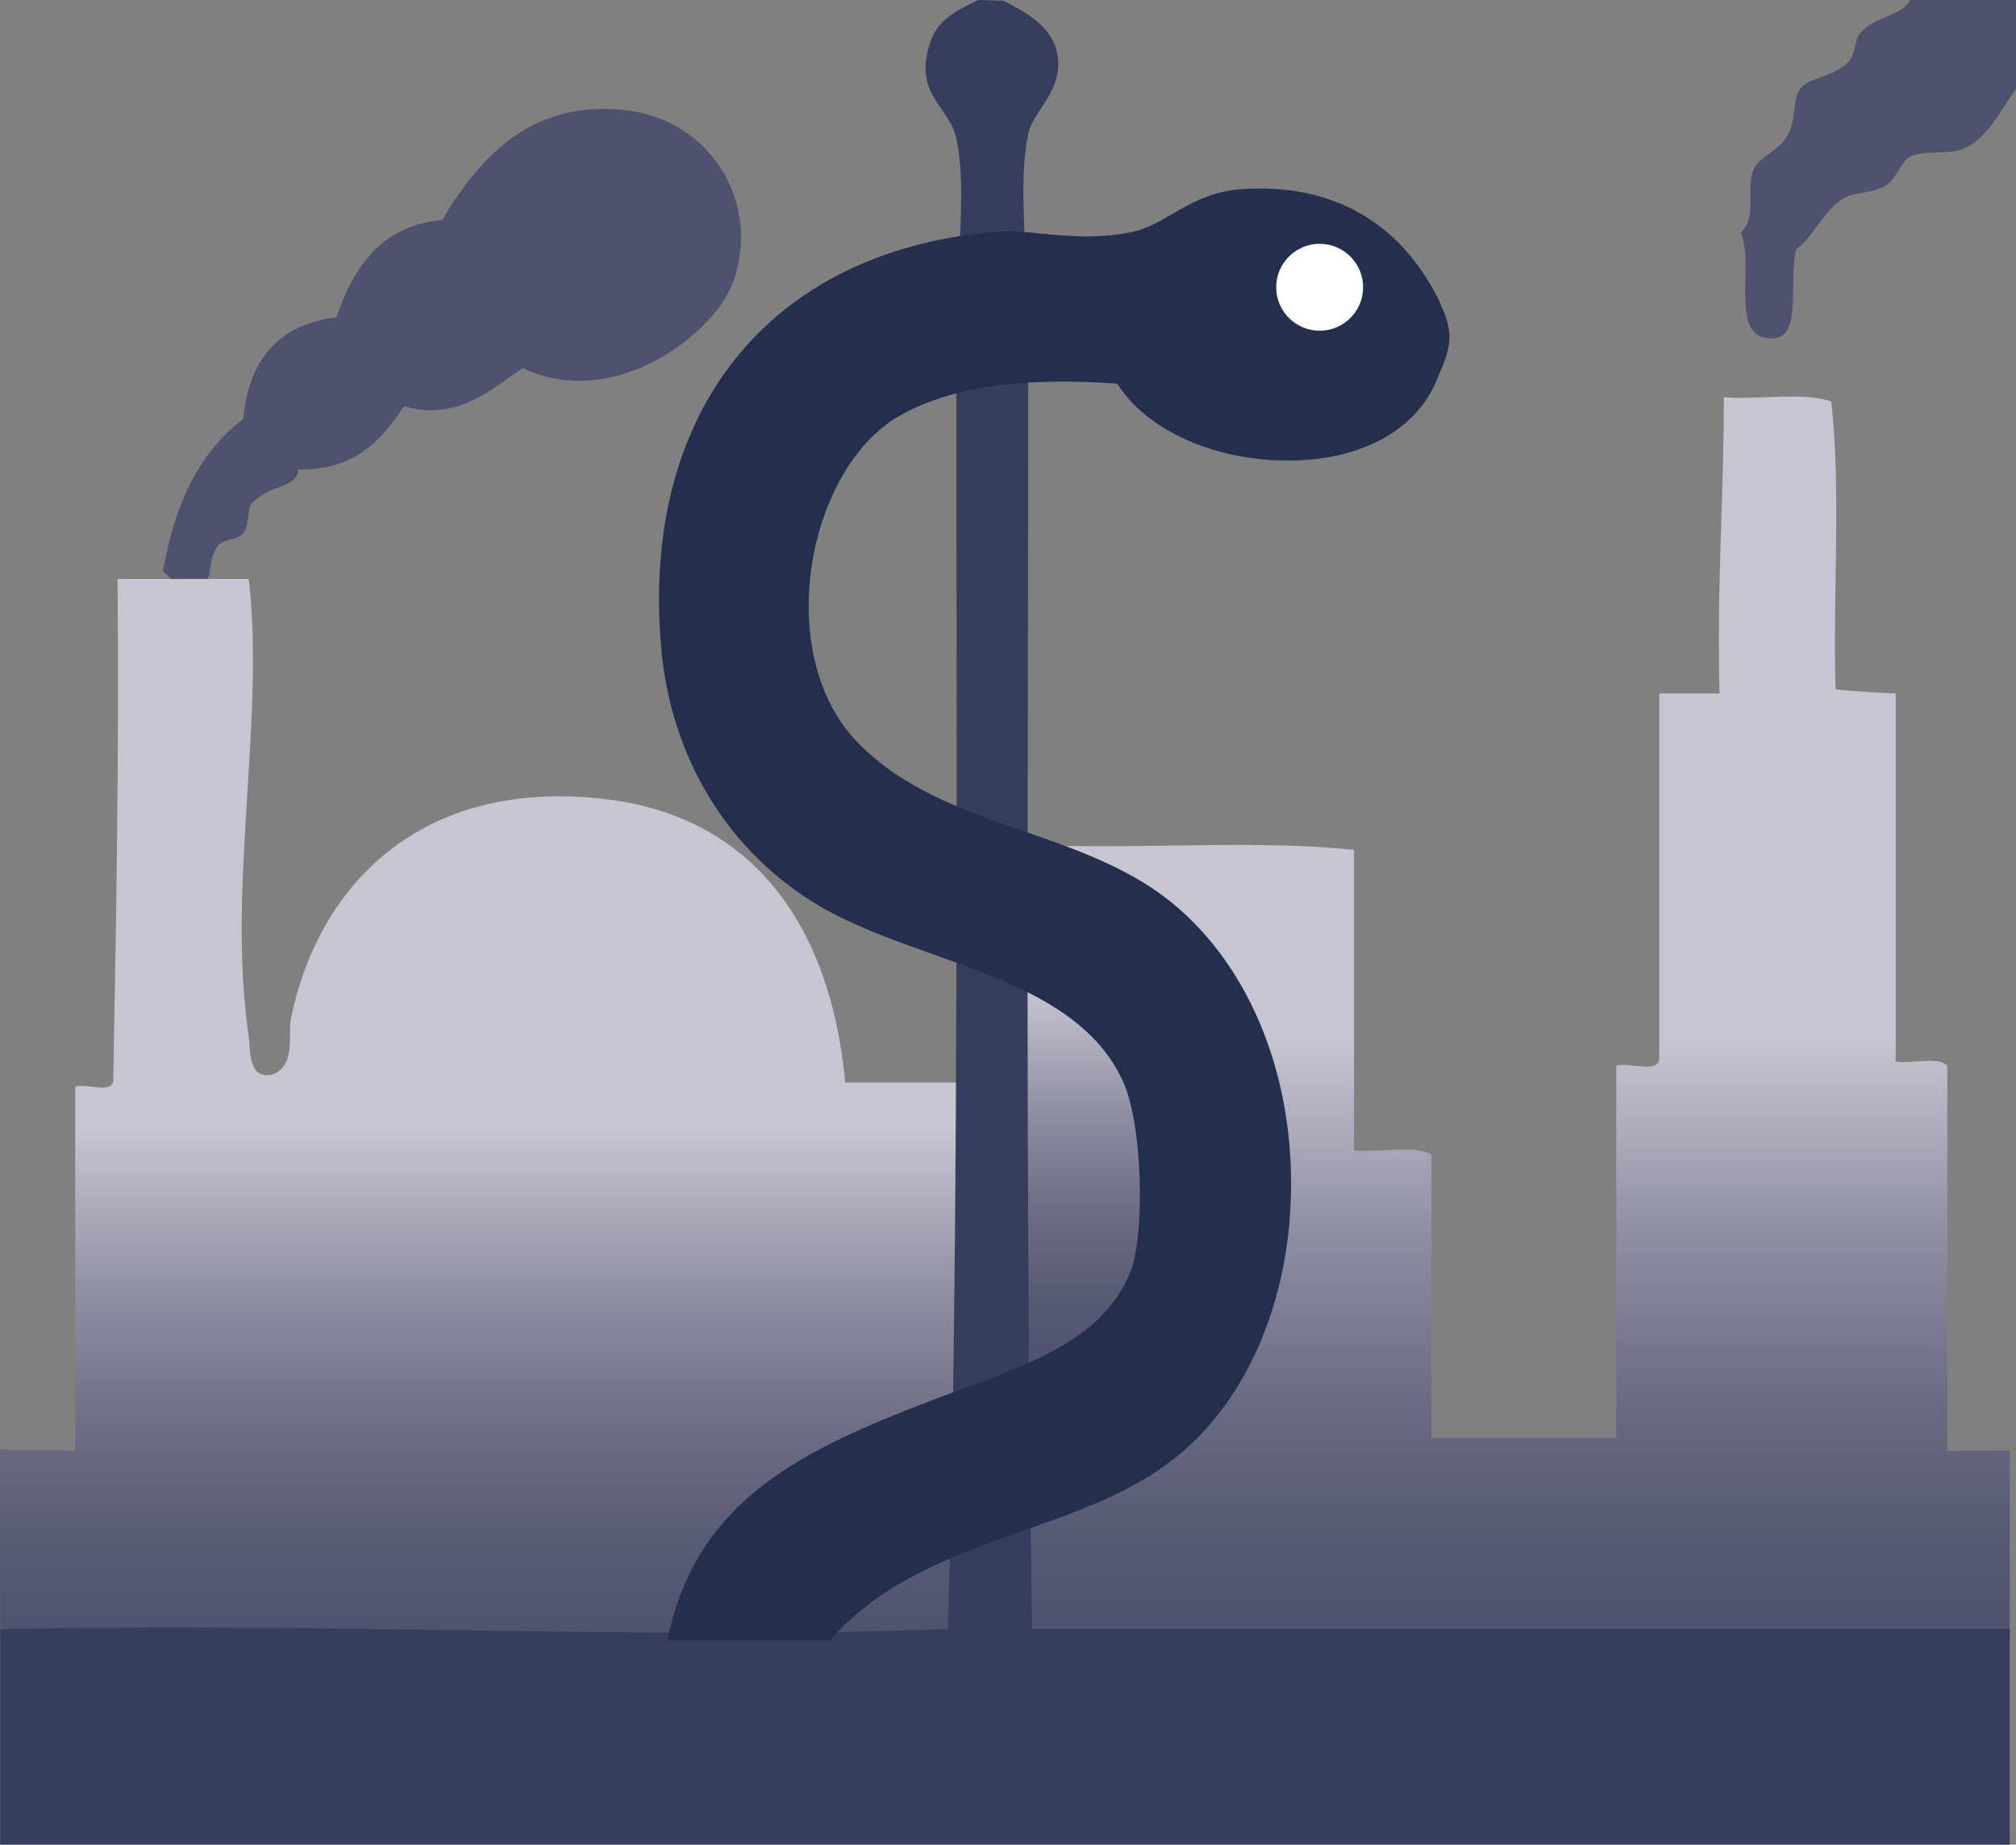 <?xml version="1.0" encoding="utf-8"?>
<!-- Generator: Adobe Illustrator 16.0.4, SVG Export Plug-In . SVG Version: 6.00 Build 0)  -->
<!DOCTYPE svg PUBLIC "-//W3C//DTD SVG 1.1//EN" "http://www.w3.org/Graphics/SVG/1.1/DTD/svg11.dtd">
<svg version="1.1" id="Layer_1" xmlns="http://www.w3.org/2000/svg" xmlns:xlink="http://www.w3.org/1999/xlink" x="0px" y="0px"
	 width="49.18px" height="45px" viewBox="0 0 49.18 45" enable-background="new 0 0 49.18 45" xml:space="preserve">
<rect x="0" y="0" width="49.18" height="45" fill="#808080" stroke="none"/>
<g>
	<path fill="#4F516E" d="M46.6,0c0.86,0,1.723,0,2.58,0c0,0.722,0,1.445,0,2.167c-0.339,0.453-0.664,1.171-1.236,1.444
		c-0.381,0.182-0.961,0.034-1.344,0.207c-0.204,0.092-0.356,0.573-0.619,0.722c-0.324,0.187-0.771,0.141-1.031,0.311
		c-0.459,0.294-0.721,0.93-1.138,1.238c-0.187,0.906,0.169,2.177-0.617,2.167c-1.021-0.012-0.391-1.782-0.725-2.581
		c0.411-0.392,0.109-1.074,0.312-1.548c0.118-0.28,0.625-0.457,0.824-0.826c0.234-0.431,0.111-0.879,0.312-1.135
		c0.22-0.284,0.739-0.259,1.136-0.619c0.228-0.206,0.17-0.551,0.312-0.722C45.728,0.378,46.367,0.422,46.6,0z"/>
	<path fill="#4F516E" d="M12.748,8.979c-0.729,0.496-1.61,1.32-2.892,0.929c-0.549,0.828-1.188,1.564-2.578,1.548
		c-0.043,0.473-0.683,0.336-1.138,0.827c-0.119,0.129-0.041,0.501-0.206,0.722c-0.129,0.174-0.506,0.153-0.617,0.31
		c-0.346,0.474-0.01,0.983-0.619,1.032c-0.283,0.023-0.501-0.205-0.724-0.413c0.285-1.568,0.804-2.814,1.96-3.715
		C6.07,8.77,6.796,7.914,8.206,7.74c0.43-1.222,1.073-2.229,2.581-2.373c0.979-1.654,2.263-2.913,4.438-2.684
		c2.095,0.222,3.318,2.222,2.686,4.129C17.458,8.165,14.96,10.035,12.748,8.979z"/>
	
		<linearGradient id="SVGID_1_" gradientUnits="userSpaceOnUse" x1="714.139" y1="-957.074" x2="714.139" y2="-926.818" gradientTransform="matrix(1 0 0 -1 -677.199 -917.144)">
		<stop  offset="0" style="stop-color:#4F516E"/>
		<stop  offset="0.075" style="stop-color:#565874"/>
		<stop  offset="0.188" style="stop-color:#6B6A84"/>
		<stop  offset="0.327" style="stop-color:#908EA3"/>
		<stop  offset="0.482" style="stop-color:#C7C5D1"/>
	</linearGradient>
	<path fill="url(#SVGID_1_)" d="M49.027,35.389c0,1.606,0,2.866,0,4.541c-8.075,0-16.103,0-24.176,0c0-0.929,0-1.856,0-2.787
		c3.173-1.146,6.018-3.043,6.397-6.914c0.494-5.029-1.896-8.193-5.56-9.599c2.413,0.068,5.103-0.137,7.343,0.103
		c0,2.443,0,4.888,0,7.33c0.596,0.066,1.466-0.138,1.888,0.104c0,2.305,0,4.609,0,6.915c1.504,0,3.007,0,4.509,0
		c0-3.026,0-6.056,0-9.083c0.319-0.1,1.064,0.223,1.05-0.206c0-2.959,0-5.917,0-8.876c0.489,0,0.979,0,1.471,0
		c-0.074-2.514,0.104-4.781,0.104-7.225c0.838,0.068,1.955-0.137,2.62,0.103c0.243,2.135,0.037,4.712,0.105,7.018
		c0.455,0.066,1.467,0.104,1.467,0.104s0,5.984,0,8.979c0.389,0.066,1.045-0.133,1.26,0.104c0,3.131,0,6.263,0,9.394
		C48.028,35.389,48.502,35.389,49.027,35.389z"/>
	
		<linearGradient id="SVGID_2_" gradientUnits="userSpaceOnUse" x1="703.686" y1="-950.471" x2="703.686" y2="-941.283" gradientTransform="matrix(1 0 0 -1 -677.199 -917.144)">
		<stop  offset="0" style="stop-color:#4F516E"/>
		<stop  offset="0.155" style="stop-color:#565874"/>
		<stop  offset="0.391" style="stop-color:#6B6A84"/>
		<stop  offset="0.678" style="stop-color:#908EA3"/>
		<stop  offset="1" style="stop-color:#C7C5D1"/>
	</linearGradient>
	<path fill="url(#SVGID_2_)" d="M25.057,24.139c3.638,0.766,3.984,8.555,0,9.188C25.057,30.262,25.057,27.2,25.057,24.139z"/>
	
		<linearGradient id="SVGID_3_" gradientUnits="userSpaceOnUse" x1="688.963" y1="-957.171" x2="688.963" y2="-931.269" gradientTransform="matrix(1 0 0 -1 -677.199 -917.144)">
		<stop  offset="0" style="stop-color:#4F516E"/>
		<stop  offset="0.075" style="stop-color:#565874"/>
		<stop  offset="0.188" style="stop-color:#6B6A84"/>
		<stop  offset="0.327" style="stop-color:#908EA3"/>
		<stop  offset="0.482" style="stop-color:#C7C5D1"/>
	</linearGradient>
	<path fill="url(#SVGID_3_)" d="M0,35.361c0.516,0,1.319,0.024,1.835,0.024c0-2.956,0-5.915,0-8.875
		c0.285-0.094,0.969,0.214,0.928-0.206c0.075-4.021,0.144-8.048,0.104-12.181c1.065,0,2.133,0,3.2,0
		c0.405,3.367-0.537,7.569,0,11.146c0.047,0.313-0.033,1.127,0.617,0.931c0.541-0.265,0.334-0.949,0.412-1.345
		c0.655-3.227,3.144-5.881,7.64-5.364c3.603,0.411,5.527,3.06,5.883,6.916c0.962,0,1.927,0,2.89,0c0,2.579,0,5.159,0,7.739
		c-3.092,1.141-6.222,2.242-6.915,5.779c1.342-0.207,2.361,0.289,3.303,0c0.473-0.145,0.887-0.844,1.344-1.136
		c0.78-0.499,1.445-0.717,2.27-1.033c-0.067,0.688,0.137,1.651-0.103,2.167c-1.068,0.069-2.408-0.137-3.305,0.104
		c-1.203,0-2.406,0-3.61,0C11.3,39.789,5.37,40.053,0.003,39.984C0,38.475,0,36.877,0,35.361z"/>
	<path fill="#373D5D" d="M25.181,39.736c-0.132-7.435-0.12-16.295-0.104-24.869c0.003-2.386,0.007-4.726,0.007-6.972
		c0-0.545-0.031-1.109-0.062-1.654c-0.059-1.089-0.112-2.118,0.059-2.959c0.046-0.226,0.178-0.428,0.317-0.642
		c0.226-0.339,0.479-0.722,0.404-1.266c-0.095-0.723-0.803-1.088-1.321-1.356L23.895,0l-0.066,0.016
		c-0.705,0.343-1.078,0.56-1.222,1.351c-0.11,0.625,0.133,0.971,0.367,1.307c0.153,0.218,0.295,0.423,0.358,0.714
		c0.173,0.824,0.118,1.857,0.057,2.952C23.361,6.889,23.327,7.456,23.327,8c0,1.761,0.003,3.586,0.006,5.446
		c0.01,8.708,0.021,18.572-0.207,26.297c-1.656,0.06-3.466,0.088-5.527,0.088c-0.001,0-0.002,0-0.002,0
		c-2.193,0-4.465-0.031-6.66-0.063c-2.256-0.031-4.59-0.065-6.906-0.065c-1.396,0-4.027,0.04-4.027,0.04V45h49.023v-5.264H25.181z"
		/>
	<path fill="#242F4E" d="M35.132,7.396l-0.037-0.084c-0.885-1.775-2.39-2.713-4.353-2.713c-0.16,0-0.323,0.006-0.492,0.018
		c-0.696,0.052-1.204,0.345-1.653,0.604c-0.317,0.184-0.62,0.358-0.957,0.432c-0.356,0.078-0.729,0.115-1.132,0.115
		c-0.4,0-0.779-0.038-1.115-0.07c-0.375-0.038-0.724-0.072-1.025-0.049c-2.653,0.202-4.826,1.214-6.283,2.928
		c-1.531,1.801-2.208,4.293-1.958,7.204c0.235,2.732,1.664,5.049,3.921,6.354c0.808,0.467,1.776,0.812,2.713,1.145
		c1.89,0.674,3.844,1.367,4.634,3.1c0.484,1.062,0.532,3.684,0.2,4.592c-0.598,1.627-2.38,2.277-4.104,2.907
		c-0.246,0.093-0.491,0.183-0.73,0.271c-3.172,1.216-5.659,2.398-6.424,5.615l-0.062,0.256h3.967l0.062-0.067
		c1.263-1.409,3-2.024,4.677-2.618c1.25-0.441,2.435-0.861,3.443-1.585c1.881-1.345,3.028-3.853,3.071-6.708
		c0.045-2.979-1.104-5.646-3.066-7.145c-1.016-0.773-2.256-1.205-3.455-1.621c-1.5-0.521-3.051-1.061-4.153-2.274
		c-0.892-0.982-1.271-2.561-1.015-4.226c0.252-1.62,1.058-3.003,2.101-3.612c1.228-0.712,2.95-0.975,5.348-0.806
		c0.704,1.128,2.358,1.877,4.165,1.877c1.84,0,3.218-0.789,3.683-2.101l0.034-0.076c0.078-0.176,0.222-0.503,0.222-0.849
		C35.357,7.885,35.211,7.566,35.132,7.396z M31.634,7.005c-0.046-0.278,0.276-0.448,0.555-0.542
		c0.132-0.043,0.248-0.066,0.354-0.066c0.282,0,0.455,0.176,0.514,0.524c0.059,0.338,0.027,0.586-0.085,0.718
		c-0.063,0.077-0.165,0.116-0.296,0.116C32.245,7.755,31.693,7.356,31.634,7.005z"/>
	<circle fill="#FFFFFF" stroke="#FFFFFF" stroke-width="0.326" cx="32.193" cy="7.008" r="0.897"/>
</g>
</svg>
